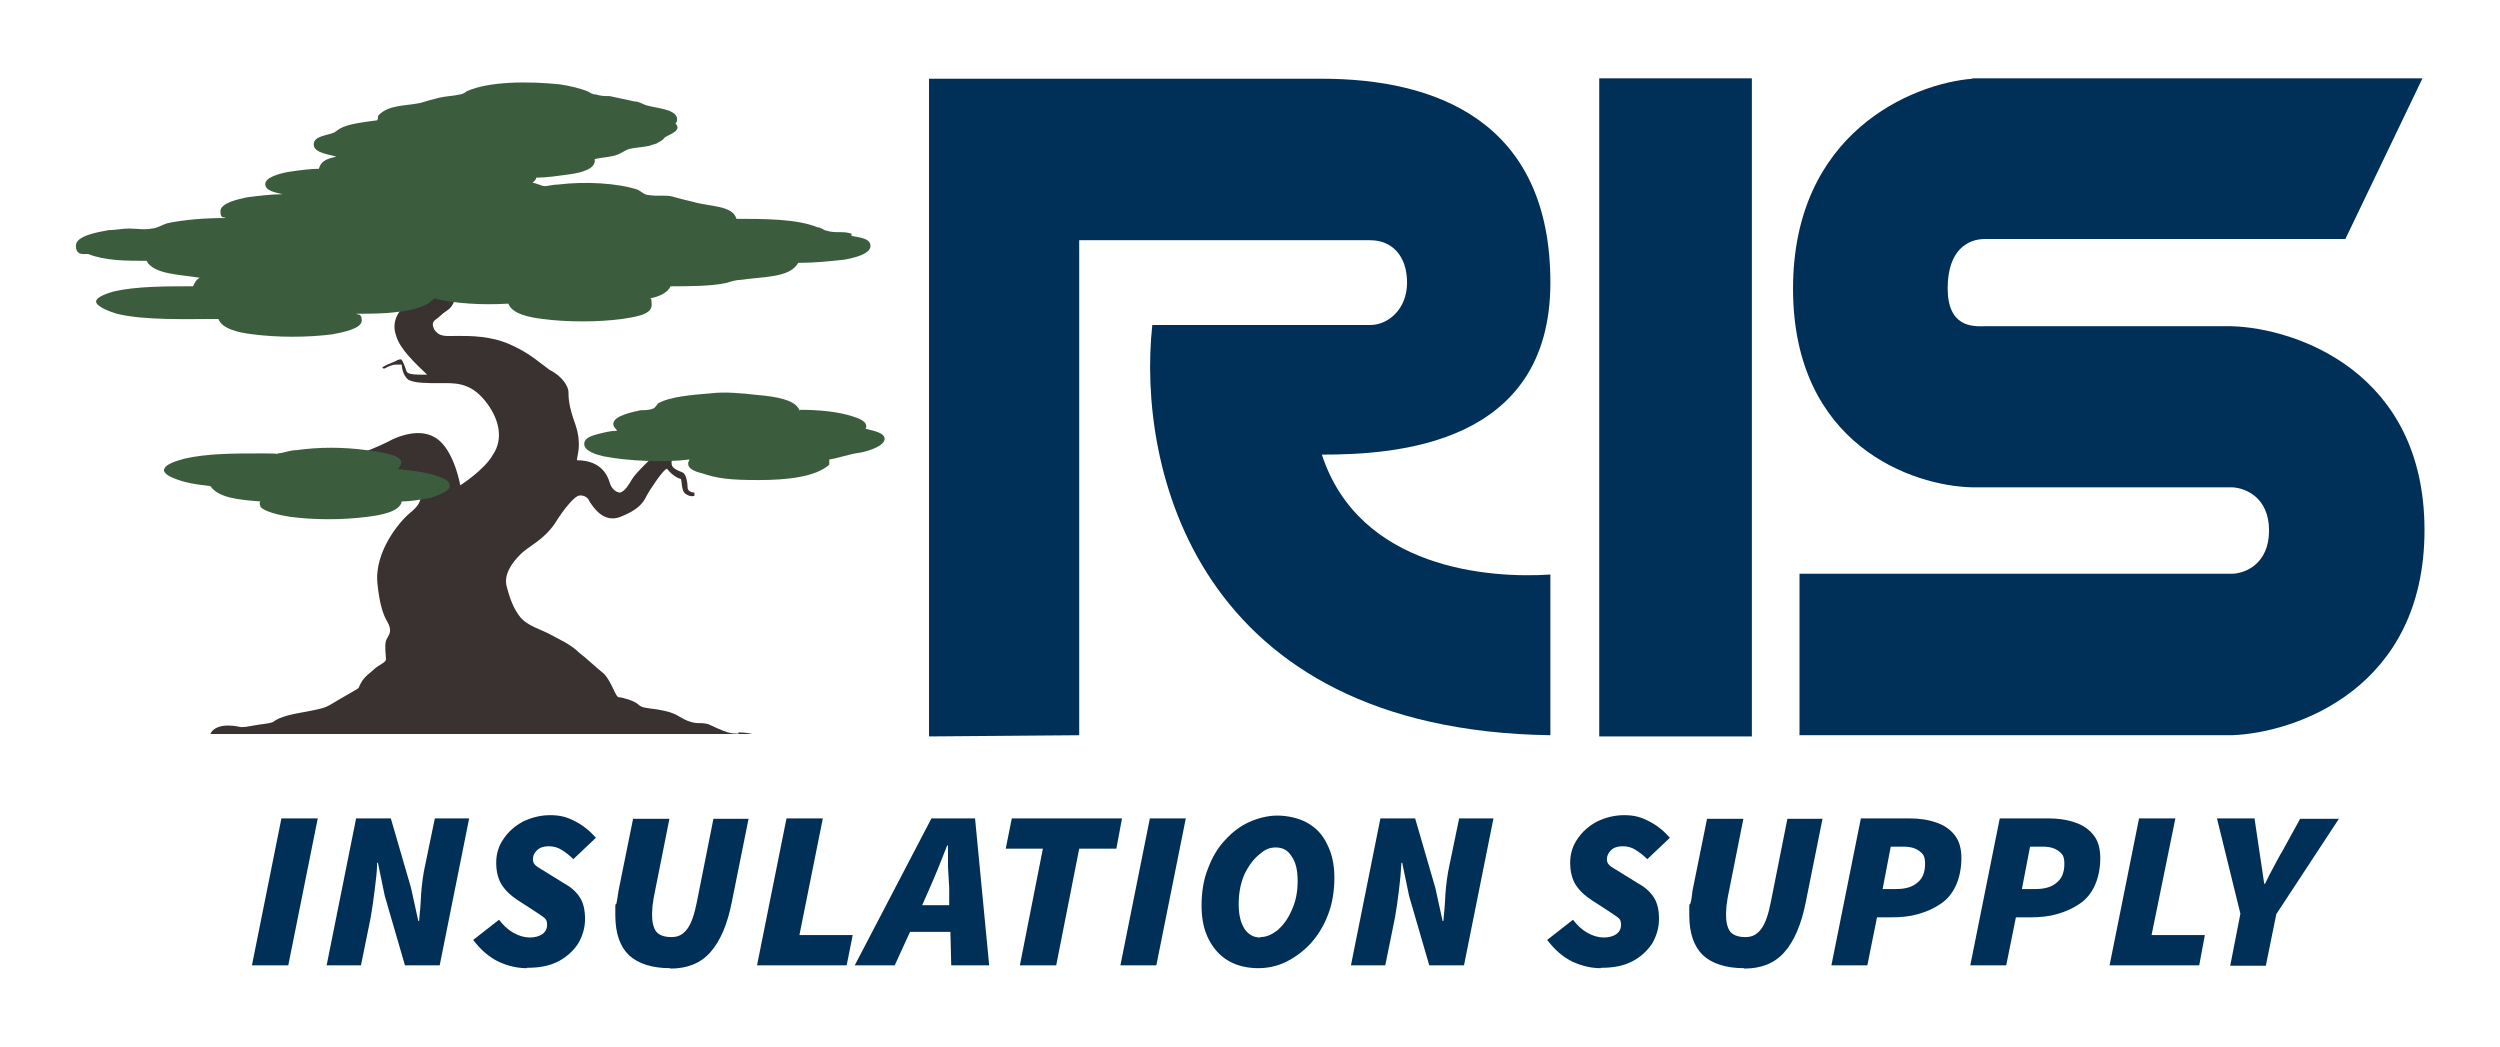 <?xml version="1.0" encoding="UTF-8" standalone="no"?>
<svg xmlns="http://www.w3.org/2000/svg" id="Layer_1" version="1.1" viewBox="0 0 619.2 259.2">
    
  <!-- Generator: Adobe Illustrator 29.3.1, SVG Export Plug-In . SVG Version: 2.1.0 Build 151)  -->
    
  <defs>
        
    <style>
      .st0 {
        fill: #393231;
      }

      .st0, .st1 {
        fill-rule: evenodd;
      }

      .st1 {
        fill: #3c5d3d;
      }

      .st2 {
        fill: #003057;
      }
    </style>
      
  </defs>
    
  <path class="st2" d="M488.5,19.4h111.5l-19.1,39.8h-89.3c-4.1,0-9.2,2.6-9.2,12.2s6.1,9.5,9.2,9.4h61.2c15.9.5,47.7,11.3,47.7,50.5s-31.8,50.2-47.7,50.8h-107.1v-40h107.1c3.1,0,9.2-2.3,9.2-10.7s-6.1-10.6-9.2-10.7h-64.3c-14.8-.3-44.4-10.5-44.4-49.2s29.6-50.8,44.4-52h0Z"/>
    
  <path class="st2" d="M267.3,182.1l-37.2.3V19.5h97.3c27.8,0,56.6,10.2,56.6,50.5s-38.4,42.6-56.6,42.6c9.3,28.4,41.6,30.7,56.6,29.7v39.8c-87.9-1.3-102.4-66.4-98.6-101.6h54c4.3,0,9.1-3.8,9.1-10.5s-3.8-10.5-9.1-10.5h-72.1v122.6Z"/>
    
  <rect class="st2" height="163" width="37.8" x="396.1" y="19.4"/>
    
  <path class="st0" d="M182.8,181.7c-2.1,0-3-.4-5.1-1.3s-2.1-1.3-4.7-1.3-4.7-1.7-5.6-2.1-1.7-.8-4.7-1.3c-3-.4-3.8-.4-4.7-1.3-.9-.8-3.8-1.7-4.7-1.7s-1.7-3.8-3.8-5.9c-2.6-2.1-3.8-3.4-6-5.1-2.1-2.1-5.1-3.4-7.3-4.6s-5.6-2.1-7.3-4.2-2.6-4.6-3.4-7.6,1.3-5.9,3.4-8c2.1-2.1,5.6-3.4,8.5-7.6,2.6-4.2,4.7-6.3,5.6-6.8s2.6,0,3,1.3c.9,1.3,3.4,5.5,7.7,3.8s5.6-3.4,6.4-5.1c.9-1.7,4.3-6.8,5.1-6.8,1.3,1.7,3,2.5,3.4,2.5.4.4,0,3,1.3,3.8s2.1.4,2.1.4v-.8s-1.7,0-1.7-1.3-.4-3-.9-3.4c0-.4-2.6-.8-3-2.1-.4-1.7.9-3,1.7-3.4.9-.8,2.6-1.3,3.4-.8.4.4,1.3,2.1,1.7,2.5s.4,0,.4,0c0,0-1.3-2.1-2.1-3-.9-.8-1.3-.8-2.6-.4-1.7.4-3,1.3-3.8,1.7-.9.8-2.6.8-3,1.3-.9.4-2.1,1.7-2.1,1.7,0,0-2.6,2.5-3.4,3.8s-1.7,3-3,3.4c-.9,0-2.1-.8-2.6-2.5s-2.1-5.5-8.1-5.5c0-1.3,1.3-3.8-.4-8.9-1.7-4.6-1.7-6.8-1.7-8s-1.3-3.8-4.7-5.5c-3.4-2.5-5.1-4.2-9.8-6.3s-9.8-2.1-12.8-2.1-4.7.4-6-1.7c-.9-2.1.4-2.1,1.7-3.4s2.6-1.3,3.4-3.8,1.3-5.9,2.6-7.2,3-2.1,5.6-2.1,1.3,0,1.7-.4c.4-.4.4-1.3.4-1.3,0,0-4.7-1.3-9.4,1.3-4.3,3-4.3,7.2-6.4,8.4-2.1,1.3-3.8,0-6.4,2.1-2.1,2.1-3.8,4.6-2.6,8,.9,3.4,5.1,7.2,7.7,9.7-3,0-4.7,0-5.1-.8-.4-1.3-.9-2.5-1.3-3-.9,0-1.3.4-1.3.4-.9.4-3.4,1.3-3.4,1.7.4.4.9,0,.9,0,0,0,1.3-.8,2.6-.8h1.3s0,2.5,1.7,3.8c1.7.8,4.3.8,7.7.8s7.3-.4,11.1,4.2,4.7,9.7,2.1,13.5c-2.1,3.8-8.1,7.6-8.1,7.6,0,0-1.3-7.6-5.1-11-3.8-3.4-9.4-1.7-13.2.4-4.3,2.1-7.7,3-9,4.2s-5.6,5.9-6,8c0,2.1,2.1,4.2,4.3,4.2h3s.4,0,.4-.4c.9-.4,1.7-1.3,2.6-2.1-1.7-.4-3.4-.4-4.7-.4s.4-2.5,1.7-2.5c1.3-.4,6.4-1.7,8.1-2.5s5.6-1.7,6.8-.8c1.7.8,1.3,3.8,1.3,5.1s0,2.5-2.6,4.6c-2.6,2.1-9,9.7-8.1,17.7.9,8.4,2.6,8.9,3,10.6s-.4,2.1-.9,3.4c-.4,1.3,0,3.8,0,4.6s-1.7,1.3-3,2.5c-1.3,1.3-2.6,1.7-3.8,4.6-.4.4-4.3,2.5-6.4,3.8s-3,1.3-4.7,1.7-4.7.8-6.4,1.3-2.6.8-3.8,1.7c-1.3.4-2.6.4-4.7.8s-2.6.4-3,.4-1.3-.4-3.4-.4-3.8.8-4.3,2.1h134.2s-1.3-.4-3.4-.4v.3Z"/>
    
  <path class="st1" d="M211,57.9c-1.3-.4-2.1-.4-3-.4-1.3,0-2.1,0-3.4-.4-.4,0-1.3-.8-2.1-.8-5.1-2.1-13.2-2.1-20.1-2.1-.9-3.4-6.8-3-10.7-4.2-1.7-.4-3.4-.8-5.1-1.3s-3.8,0-6-.4c-.9,0-1.7-.8-2.6-1.3-5.1-1.7-13.2-2.1-19.7-1.3-1.3,0-2.6.4-3.4.4s-2.1-.8-3-.8c.4-.4.9-.8.9-1.3,2.6,0,5.1-.4,8.1-.8,3-.4,6.8-1.3,6.4-3.8,1.7-.4,3-.4,4.7-.8s2.6-1.3,3.8-1.7c1.7-.4,3.4-.4,5.1-.8.9-.4,1.7-.4,2.1-.8.9-.4,1.3-.8,1.7-1.3,1.3-.8,4.3-1.7,2.6-3.4.4-.4.4-.8.4-1.3-.4-2.5-6-2.5-8.1-3.4-.9-.4-1.7-.8-2.6-.8-1.7-.4-3.8-.8-6-1.3-1.3,0-2.1,0-3.4-.4-.9,0-1.3-.4-2.1-.8-2.1-.8-4.3-1.3-6.8-1.7-7.7-.8-17.5-.8-23.1,1.7-.4.4-1.3.8-1.7.8-1.7.4-3.4.4-5.1.8s-3,.8-4.7,1.3c-3.8.8-7.7.4-10.3,3-.4.4,0,.8-.4,1.3-3,.4-6.4.8-8.5,1.7-.9.4-1.3.8-2.1,1.3-1.7.8-5.1.8-5.1,3s4.3,2.5,5.6,3c-1.7.4-3.8.8-4.3,3-2.1,0-5.1.4-7.7.8-2.1.4-5.6,1.3-5.6,3s2.6,2.1,4.3,2.5c-2.6,0-6,.4-9,.8-1.7.4-6.4,1.3-6.4,3.4s.9,1.3,1.3,1.7c-5.1,0-10.3.4-14.5,1.3-1.3.4-2.6,1.3-3.8,1.3-1.7.4-3.8,0-5.6,0s-3.4.4-5.1.4c-2.1.4-8.1,1.3-8.1,3.8s1.7,2.1,3,2.1c4.3,1.7,9.4,1.7,14.5,1.7,1.7,3.4,8.5,3.4,13.2,4.2-.9.4-1.3,1.3-1.7,2.1-6.8,0-14.1,0-19.7,1.3-1.3.4-4.3,1.3-4.3,2.5s3.4,2.5,5.1,3c6.8,1.7,17.5,1.3,25.2,1.3.9,2.5,5.1,3.4,8.5,3.8,6,.8,13.7.8,19.7,0,2.1-.4,7.3-1.3,7.3-3.4s-1.3-1.3-1.3-1.7c3.4,0,6.8,0,9.8-.4,3.8-.4,7.7-1.3,9.4-3.4,5.1,1.3,12,1.7,18.4,1.3.9,2.5,5.1,3.4,8.5,3.8,6,.8,13.7.8,19.7,0,2.1-.4,7.3-.8,7.3-3.4s-.4-1.3-.4-1.7c2.1-.4,4.3-1.3,5.1-3,4.7,0,9.8,0,13.7-.8,1.3-.4,2.6-.8,3.8-.8,5.1-.8,12-.4,14.1-4.2,4.3,0,7.7-.4,11.5-.8,2.1-.4,6.4-1.3,6.4-3.4s-3.4-2.1-4.7-2.5v-.5Z"/>
    
  <path class="st1" d="M198.2,101.5c4.3,0,9.4.4,13.2,1.7,1.3.4,3.8,1.3,3,3,1.3.4,4.7.8,4.7,2.5s-3.8,3-6,3.4c-3,.4-5.1,1.3-7.7,1.7v1.3c-3.4,3-10.3,3.8-17.5,3.8s-10.3-.4-14.1-1.7c-1.7-.4-4.3-1.3-3-3.4-6,.8-15.4.4-21.4-.8-1.7-.4-4.7-1.3-4.7-3s2.1-2.1,3.4-2.5c1.7-.4,3-.8,4.7-.8,0-.4-.9-.8-.9-1.7,0-2.1,5.1-3,6.8-3.4.9,0,2.1,0,3-.4.4,0,.9-.8,1.3-1.3,3-1.7,8.5-2.1,13.2-2.5,3.4-.4,7.7,0,11.1.4,5.1.4,9.8,1.3,10.7,3.8h.2Z"/>
    
  <path class="st1" d="M98.6,116.2c3.8.4,7.7.8,10.7,2.1.9.4,2.1.8,2.1,2.1s-3.4,2.5-5.1,3c-2.6.4-4.7.8-6.8.8-.4,2.5-5.1,3.4-8.5,3.8-6,.8-13.2.8-19.2,0-2.6-.4-6.4-1.3-7.3-2.5,0-.4-.4-.8,0-1.3-5.1-.4-10.3-.8-12.4-3.8-3.4-.4-6.4-.8-9.4-2.1-.9-.4-1.7-.8-2.1-1.7,0-1.7,3.4-2.5,5.1-3,5.6-1.3,12.4-1.3,19.2-1.3s2.6.4,3.8,0c1.3,0,3-.8,4.7-.8,5.6-.8,11.5-.8,17.5,0s10.3,1.7,7.7,4.6h0Z"/>
    
  <path class="st2" d="M552.4,239.1l2.5-12.8-5.8-23.6h9.3l1.2,8.1c.2,1.4.4,2.7.6,4,.2,1.3.4,2.6.6,4.1h.2c.7-1.5,1.4-2.8,2.1-4.1.7-1.3,1.4-2.7,2.2-4l4.4-8h9.6l-15.5,23.6-2.6,12.8h-8.9.1Z"/>
    
  <polygon class="st2" points="522.5 239.1 529.8 202.7 538.8 202.7 532.9 231.6 546.1 231.6 544.7 239.1 522.5 239.1"/>
    
  <path class="st2" d="M500.8,220.2h3.3c2.3,0,4.1-.5,5.3-1.6,1.3-1,1.9-2.6,1.9-4.6s-.5-2.5-1.4-3.2-2.2-1.1-3.9-1.1h-3.2l-2,10.4h0ZM488,239.1l7.3-36.4h12c2.4,0,4.6.3,6.6,1,1.9.6,3.5,1.7,4.6,3.1,1.2,1.5,1.7,3.4,1.7,5.8s-.5,4.9-1.4,6.8c-.9,1.9-2.1,3.4-3.8,4.5-1.6,1.1-3.4,1.9-5.5,2.5s-4.2.8-6.5.8h-3.7l-2.4,11.9h-9,.1Z"/>
    
  <path class="st2" d="M466.3,220.2h3.3c2.3,0,4.1-.5,5.3-1.6,1.3-1,1.9-2.6,1.9-4.6s-.5-2.5-1.4-3.2-2.2-1.1-3.9-1.1h-3.2l-2,10.4h0ZM453.6,239.1l7.3-36.4h12c2.4,0,4.6.3,6.6,1,1.9.6,3.5,1.7,4.6,3.1,1.2,1.5,1.7,3.4,1.7,5.8s-.5,4.9-1.4,6.8c-.9,1.9-2.1,3.4-3.8,4.5-1.6,1.1-3.4,1.9-5.5,2.5s-4.2.8-6.5.8h-3.7l-2.4,11.9h-9,0Z"/>
    
  <path class="st2" d="M432,239.8c-4.5,0-7.9-1.1-10.2-3.2-2.2-2.1-3.4-5.4-3.4-9.9s0-1.9.3-3,.4-2.2.5-3.1l3.6-17.8h9l-3.9,19.6c-.1.7-.2,1.4-.3,2.1,0,.7-.1,1.3-.1,2,0,1.8.3,3.2,1,4.2.7.9,2,1.4,3.8,1.4s2.9-.7,3.9-2,1.8-3.6,2.4-6.7l4.1-20.6h8.7l-4.1,20.4c-1.1,5.7-2.9,9.9-5.4,12.7-2.4,2.7-5.7,4-9.9,4h0Z"/>
    
  <path class="st2" d="M396.5,239.8c-2.3,0-4.6-.5-7-1.6-2.3-1.1-4.4-2.9-6.3-5.4l6.4-5c1,1.3,2.1,2.4,3.5,3.2s2.8,1.2,4.1,1.2,2.3-.3,3.1-.8c.8-.6,1.2-1.3,1.2-2.4s-.4-1.5-1.1-2-1.8-1.2-3-2l-3.1-2c-1.7-1.1-3-2.3-4-3.8-.9-1.4-1.4-3.3-1.4-5.5s.6-4.2,1.8-5.9c1.2-1.8,2.8-3.2,4.8-4.3,2.1-1,4.3-1.6,6.8-1.6s4.2.5,6.1,1.5c2,1,3.7,2.4,5.2,4.1l-5.6,5.3c-.9-.9-1.9-1.7-2.9-2.3-.9-.6-2-.9-3.2-.9s-2.2.3-2.9,1c-.6.6-1,1.3-1,2.2s.4,1.4,1.1,1.9c.8.5,1.9,1.2,3.4,2.1l3.4,2.1c1.8,1,3,2.2,3.8,3.5s1.2,3,1.2,5.2-.6,4.2-1.7,6.1c-1.2,1.8-2.8,3.3-4.9,4.4-2.1,1.1-4.6,1.6-7.6,1.6h-.2Z"/>
    
  <path class="st2" d="M334.6,239.1l7.3-36.4h8.6l5,17.2,1.8,8.2h.2c.2-2,.4-4.2.5-6.7.2-2.5.5-4.9,1-7.1l2.4-11.6h8.5l-7.3,36.4h-8.6l-5-17.2-1.7-8.2h-.2c-.1,2.1-.3,4.3-.6,6.7s-.6,4.7-1,6.9l-2.4,11.8h-8.5,0Z"/>
    
  <path class="st2" d="M312.2,232.1c1.4,0,2.8-.6,4.2-1.7,1.4-1.2,2.6-2.8,3.5-4.9,1-2.1,1.5-4.5,1.5-7.3s-.5-4.7-1.5-6.1c-.9-1.5-2.2-2.2-3.9-2.2s-2.8.6-4.2,1.8c-1.4,1.2-2.6,2.8-3.6,4.9-.9,2.1-1.4,4.5-1.4,7.3s.5,4.6,1.4,6.1c1,1.5,2.3,2.2,4,2.2h0ZM311.7,239.8c-2.8,0-5.3-.6-7.4-1.8s-3.7-3-4.9-5.3c-1.2-2.3-1.8-5.1-1.8-8.4s.5-6.5,1.6-9.2c1-2.7,2.4-5.1,4.2-7,1.8-2,3.8-3.5,6-4.5,2.3-1,4.6-1.6,7-1.6s5.3.6,7.4,1.8,3.8,2.9,4.9,5.3c1.2,2.3,1.8,5.1,1.8,8.3s-.5,6.5-1.6,9.2c-1,2.7-2.5,5.1-4.3,7.1-1.8,1.9-3.8,3.4-6,4.5s-4.6,1.6-7,1.6h0Z"/>
    
  <polygon class="st2" points="277.5 239.1 284.8 202.7 293.7 202.7 286.4 239.1 277.5 239.1"/>
    
  <polygon class="st2" points="252.6 239.1 258.3 210.2 249.1 210.2 250.6 202.7 277.9 202.7 276.5 210.2 267.3 210.2 261.6 239.1 252.6 239.1"/>
    
  <path class="st2" d="M211.7,239.1l19-36.4h10.8l3.5,36.4h-9.4l-.2-8.3h-10l-3.8,8.3h-9.9ZM230.3,219.9l-1.9,4.3h6.7v-4.3c-.1-1.8-.2-3.5-.3-5.2v-5.3h-.2c-.7,1.8-1.4,3.5-2.1,5.3-.7,1.7-1.4,3.4-2.2,5.2Z"/>
    
  <polygon class="st2" points="187.5 239.1 194.8 202.7 203.8 202.7 198 231.6 211.2 231.6 209.7 239.1 187.5 239.1"/>
    
  <path class="st2" d="M166,239.8c-4.5,0-7.9-1.1-10.2-3.2-2.2-2.1-3.4-5.4-3.4-9.9s0-1.9.3-3c.2-1.2.4-2.2.5-3.1l3.6-17.8h9l-3.9,19.6c-.1.7-.2,1.4-.3,2.1,0,.7-.1,1.3-.1,2,0,1.8.3,3.2,1,4.2.7.9,2,1.4,3.8,1.4s2.9-.7,3.9-2,1.8-3.6,2.4-6.7l4.1-20.6h8.7l-4.1,20.4c-1.1,5.7-2.9,9.9-5.4,12.7-2.4,2.7-5.7,4-9.9,4h0Z"/>
    
  <path class="st2" d="M130.5,239.8c-2.3,0-4.6-.5-7-1.6-2.3-1.1-4.4-2.9-6.3-5.4l6.4-5c1,1.3,2.1,2.4,3.5,3.2s2.8,1.2,4.1,1.2,2.3-.3,3.1-.8c.8-.6,1.2-1.3,1.2-2.4s-.4-1.5-1.1-2c-.7-.5-1.8-1.2-3-2l-3.1-2c-1.7-1.1-3-2.3-4-3.8-.9-1.4-1.4-3.3-1.4-5.5s.6-4.2,1.8-5.9c1.2-1.8,2.8-3.2,4.8-4.3,2.1-1,4.3-1.6,6.8-1.6s4.2.5,6.1,1.5c2,1,3.7,2.4,5.2,4.1l-5.6,5.3c-.9-.9-1.9-1.7-2.9-2.3-.9-.6-2-.9-3.2-.9s-2.2.3-2.9,1-1,1.3-1,2.2.4,1.4,1.1,1.9c.8.5,1.9,1.2,3.4,2.1l3.4,2.1c1.8,1,3,2.2,3.8,3.5s1.2,3,1.2,5.2-.6,4.2-1.7,6.1c-1.2,1.8-2.8,3.3-4.9,4.4-2.1,1.1-4.6,1.6-7.6,1.6h-.2Z"/>
    
  <path class="st2" d="M80.9,239.1l7.3-36.4h8.6l5,17.2,1.8,8.2h.2c.2-2,.4-4.2.5-6.7.2-2.5.5-4.9,1-7.1l2.4-11.6h8.5l-7.3,36.4h-8.6l-5-17.2-1.7-8.2h-.2c0,2.1-.3,4.3-.6,6.7s-.6,4.7-1,6.9l-2.4,11.8h-8.5Z"/>
    
  <polygon class="st2" points="62.4 239.1 69.7 202.7 78.7 202.7 71.4 239.1 62.4 239.1"/>
  
</svg>
